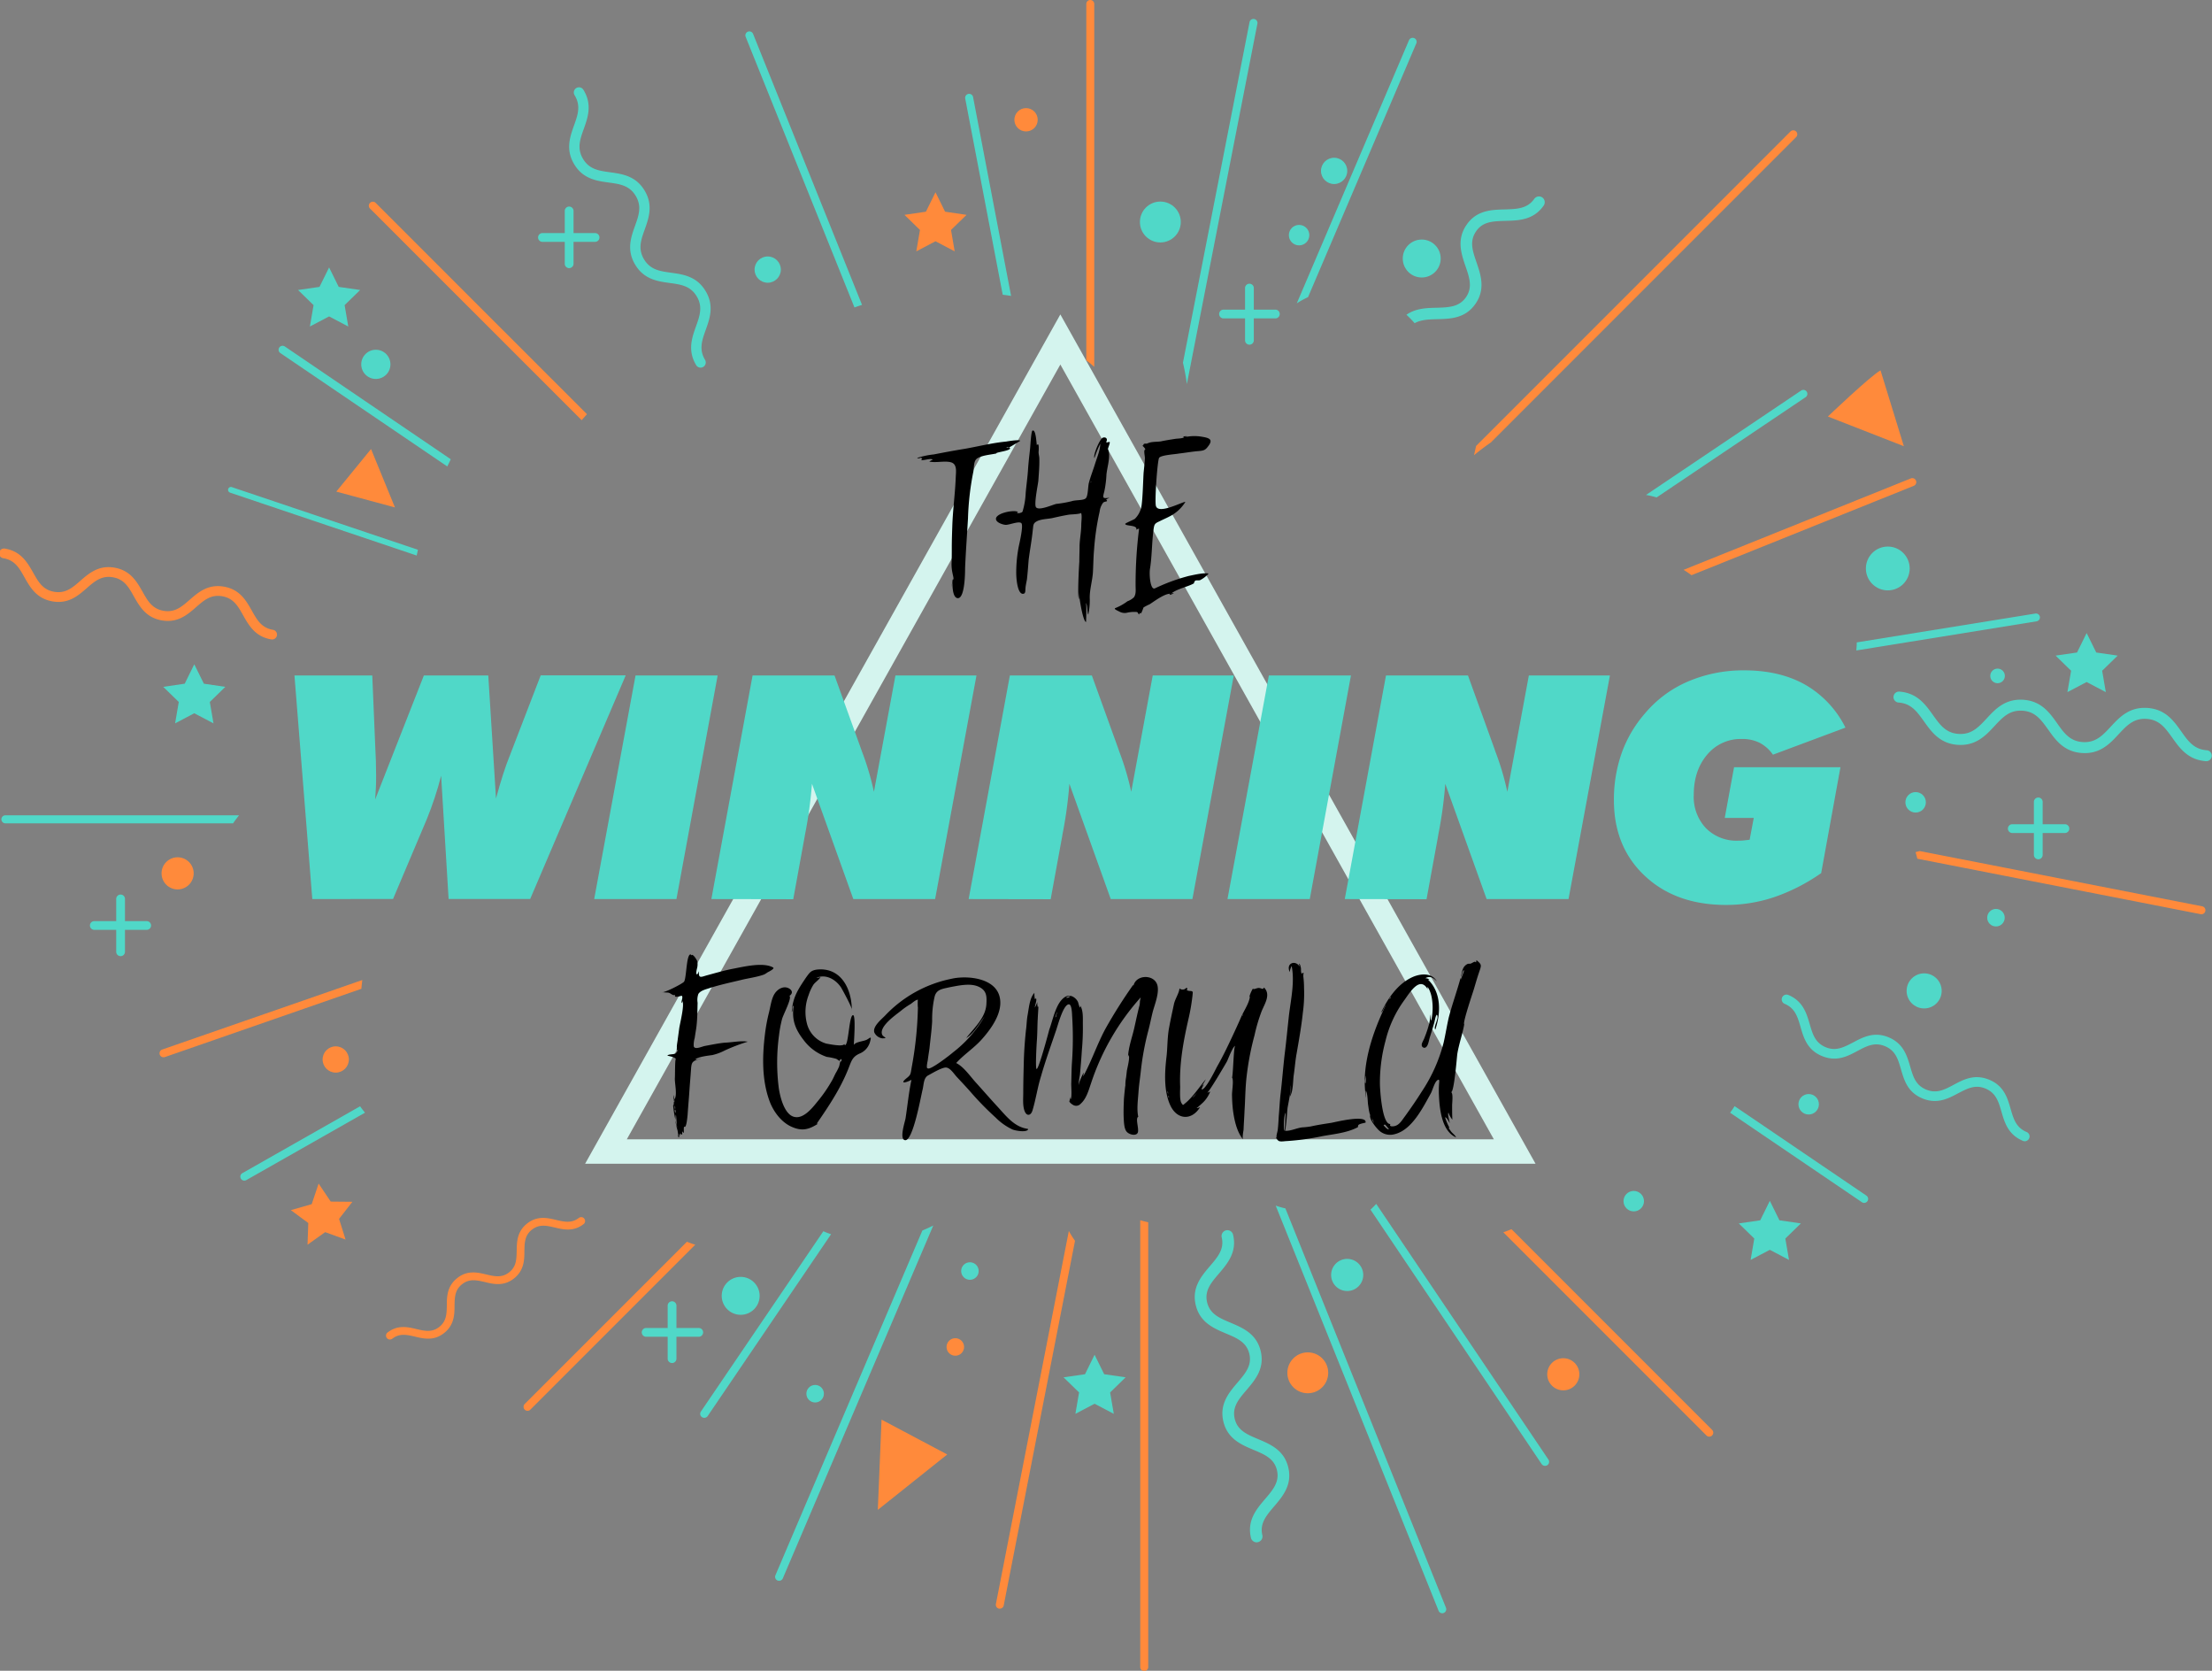 <svg xmlns="http://www.w3.org/2000/svg" viewBox="0 0 633.28 478.19"><rect x="0" y="0" width="633.28" height="478.19" fill="#808080" stroke="none"/><defs><style>.cls-1{fill:none;stroke:#d4f4ee;stroke-miterlimit:10;stroke-width:7px;}.cls-2{fill:#50d8c8;}.cls-3{fill:#ff8a3b;}</style></defs><title>title</title><g id="Layer_2" data-name="Layer 2"><g id="Layer_1-2" data-name="Layer 1"><polygon class="cls-1" points="303.57 97.16 173.48 329.58 433.65 329.58 303.57 97.16"/><path d="M272.7,164.07a12.18,12.18,0,0,1-.28-2.79c.07-1.46.07-3,.07-4.52,0-1.95.07-4,.14-6,.14-4.73.83-9.54,1-14.34.07-1.46.42-3.62-1.39-4.11s-4.18.21-6.19-.2a6.38,6.38,0,0,1,1-.56c-.63-.49-2.51.28-3.27.14,0-.21.14-.28.35-.21a.62.62,0,0,1-.35-.56c-.14.14-1,.42-1.19.14a23.17,23.17,0,0,1,4.74-1c2.92-.56,5.85-1.12,8.84-1.6,4-.7,8.07-1.74,12-2.09h-.07c.42-.07,3.69-.63,4-.21,0,0-2.92,1.81-3.2,1.88,1.53.9-4.18,1.39-3.62,1.74-1.6.35-3.9.49-5.36,1.32-1.26.7-1,2.51-1.26,3.9a79.14,79.14,0,0,0-1.53,13.36c-.28,4.74-.62,9.4-.83,14.14,0,1,0,8.77-2.09,8.7-1.67-.07-1.6-4.39-1.46-5.36.07.07-.77,4.87,0,0C273.26,166.09,272.77,164.55,272.7,164.07ZM268.1,131c-.21.07-1.25.56-.69.21.28,0-.07.07,0,0Zm19.84-3c.28,0,.56.28.91,0Z"/><path d="M292.4,149.73c-.7-.7-3.69.62-4.6.48-.7-.07-2.23-.55-2.57-1.32-.91-1.88,5-3.13,6.26-2.37-.9.21.14.49.56.28.83-.21.69-.41.9-1.11a20.83,20.83,0,0,0,.7-4.66c.21-2.3.56-4.67.69-7,.14-1.88.35-3.68.56-5.56.07-.49.28-5.09.7-5.23,1-.41,1.11,3.62,1.25,4.18.77-1.11.49,1.81.49,2,0,.63.21,1.18.21,1.81.07,2.09-.14,4.25-.28,6.4-.14,1.26-1.32,6.9-.63,7.59.91,1,4.87-.83,5.78-1a33.15,33.15,0,0,0,4.38-.77c1.19-.42,3.49-.14,4.11-.9s.56-3.41.84-4.39c.48-1.81,1.18-3.55,1.74-5.36S315,128.77,315,127a30.25,30.25,0,0,0-1.67,4.11c-.49-.69,1.53-5.57,2.43-5.85s1.47.42.91,1.26c.35.28.77-.14,1,0s-.41,1.53-.48,2a5.71,5.71,0,0,1,.28,1c.27,1.95-.49,4.25-.7,6.27a29.81,29.81,0,0,1-.63,4.94c-.55,1.95-.41,1.95,1.53,1.74.07-.07-1,.49-1,.49.77.76-.28.41-.84.9a5.08,5.08,0,0,0-1,2.51,72.6,72.6,0,0,0-1.6,10.86c-.21,2.29-.21,4.59-.35,6.82-.21,2.43-.9,4.66-.9,7a18.84,18.84,0,0,1-.42,4.87c-.35-.56-.14-2.85-.7-3.34.28.28.07,5.43.07,5.43-.9,0-2.23-8.08-2-9-.07.28,0,2.44,0,2.44-.55-.07,0-9.82.07-10.66,0-1.53.07-3.13.07-4.66.07-2,.49-4,.49-6.05,0-.7.28-2.65-.07-3.28-.21.35-2.78.42-3.41.49-1.67.28-3.27.63-4.87,1-1.4.27-3.35.27-4.53,1-1,.56-.83,1.32-1,2.37-.28,2.92-.84,5.77-1.19,8.63-.14,1.81-.28,3.69-.48,5.5-.14.83-.35,1.67-.42,2.5s.07,1.6-.7,1.67c-1.6.07-1.95-4.38-1.95-5.91a39.06,39.06,0,0,1,.7-7.52C291.77,155.85,293.09,150.35,292.4,149.73Zm-1.54-3.14c-.07.07-.62.28-.2.14.13,0-.14.07,0,0S290.86,146.73,290.86,146.59Zm21.58-8.77c-1.25,1,0,0-.34.28.27,0,.13-.14,0,0C312.37,138.1,312.37,138.1,312.44,137.82Zm2.16-8.7v-.07h0C314.53,129,314.53,129.05,314.6,129.12Zm.49-2.23c1.25-2.22.83-.55,0-.2A.12.12,0,0,1,315.09,126.89Z"/><path d="M322.81,172.07a5,5,0,0,0,1.81-1.11c.7-.91.49-2.37.49-3.41a127.14,127.14,0,0,1,1-16.22,1.14,1.14,0,0,0-.83.35c.62-1.54-3.07-1-3.14-1.74,0-.21,2.44-1.19,2.79-1.47a6.86,6.86,0,0,0,1.74-3c.49-1.53.63-9.47.77-10.51.13-1.25.27-2.51.34-3.76,0-.9-.48-2.44.14-2.58a2.55,2.55,0,0,0-1-1.11c.62.14.28-.21.55-.42s.7-.07.91-.14a6.61,6.61,0,0,1,1-.34c1-.21,1.95-.14,2.93-.28,1.32-.28,2.64-.49,4-.7.62-.14,2.15-.07,2.71-.49-.9-.27.84-.34.84-.27s-.7.2-.77.27a12.61,12.61,0,0,1,5.08-.13c2.16.34,3.07.83,1.88,2.5-.9,1.25-1.25,1.46-3,1.6s-3.69.49-5.57.7c-1,.21-5.15.42-5.64,1.25s-1.32,12.6-.9,13.78c.76,2.51,7.86-1.39,8.42-1.18a11.22,11.22,0,0,1-4.25,4c-1,.55-2.09,1-3.13,1.53-1.39.63-1.53.83-1.74,2.44-.49,3.69-.42,7.51-1,11.13-.28,1.6.07,6.2,1.39,5.64a54.17,54.17,0,0,1,9.67-3.55c1.4-.28,4.25-1,5.71-.69a8.38,8.38,0,0,1-2.43,1.88c-.28.13-1.05,0-1.33.13s-.48.77-.41.77c-1.68,1-4.81,1.53-6.62,3a1.15,1.15,0,0,1,.84-.14c.07,0-1.88.91-1,.14-1.67-.07-4.59,2.16-5.91,3a15.83,15.83,0,0,0-1.74.9c-.07,0-.77,2.44-1,1.53a1.13,1.13,0,0,0-.28.49c-.28-.07-.34-.7-.69-.7a9.71,9.71,0,0,0-2.51.14,3.15,3.15,0,0,1-2.37-.21c-.34-.2-1.39-.55-1.39-1,1.6-.35,0,1,0,0A15,15,0,0,0,322.81,172.07Z"/><path class="cls-2" d="M89.41,257.32l-5.11-64h22.28l.83,19.8c.09,1.57.16,3.09.2,4.56s.07,2.9.07,4.26c0,1.2,0,2.36-.07,3.48s-.11,2.25-.2,3.39l13.94-35.49h18.44L142,228.52c.7-2.56,1.38-4.88,2.06-7s1.31-3.84,1.92-5.33l8.82-22.9h24.34l-27.35,64H128.43l-2.14-35.27q-.83,3.28-1.86,6.36c-.68,2.05-1.43,4.09-2.25,6.1l-9.65,22.81Z"/><path class="cls-2" d="M170.11,257.32l11.84-64h23.51l-11.8,64Z"/><path class="cls-2" d="M203.66,257.32l11.8-64h23.46l7.34,20.32c.12.32.29.82.53,1.49a78.28,78.28,0,0,1,3.41,11.49l6.16-33.3h23.2l-11.84,64H244.3l-11.84-33a124,124,0,0,1-2,14.6l-.09.52-3.27,17.92Z"/><path class="cls-2" d="M277.32,257.32l11.8-64h23.47l7.34,20.32c.12.32.29.82.52,1.49a78.28,78.28,0,0,1,3.41,11.49l6.16-33.3h23.2l-11.84,64H318l-11.84-33a121.86,121.86,0,0,1-2,14.6l-.08.52-3.28,17.92Z"/><path class="cls-2" d="M351.42,257.32l11.85-64h23.5l-11.79,64Z"/><path class="cls-2" d="M385,257.32l11.8-64h23.47l7.34,20.32c.12.32.29.82.52,1.49a78.28,78.28,0,0,1,3.41,11.49l6.16-33.3h23.21l-11.85,64H425.61l-11.84-33a121.86,121.86,0,0,1-2,14.6l-.08.52-3.28,17.92Z"/><path class="cls-2" d="M521.39,249.89a53.89,53.89,0,0,1-13.4,6.86A43.2,43.2,0,0,1,494.16,259q-14.37,0-23.24-8.3T462.05,229a39.85,39.85,0,0,1,2.2-13.39,35.19,35.19,0,0,1,6.58-11.29,33.12,33.12,0,0,1,12.43-9.27,40.2,40.2,0,0,1,16.1-3.19q10.18,0,17.46,4.11a29,29,0,0,1,11.52,12.28L507.58,216a10.65,10.65,0,0,0-3.82-3.41,11,11,0,0,0-5-1.09,12.49,12.49,0,0,0-10,4.48c-2.56,3-3.85,6.84-3.85,11.55a13,13,0,0,0,3.48,9.49,12.25,12.25,0,0,0,9.24,3.58c.52,0,1.06,0,1.62-.07s1.1-.11,1.66-.19l1.18-6.25h-8.31l2.67-14.51h30.46Z"/><path d="M193.49,319c-.42,2.37.49,4.38,1.11,6.61a5.36,5.36,0,0,0-.62-.69,3.66,3.66,0,0,1,.27.83c-.2-3.13-1.32-6.19-1.53-9.4.35,0,.14-2.22.07-3a4.09,4.09,0,0,1,.28,1.32c.91-1.18.07-4.59.14-6.05.07-.7,0-5.43.28-5.5-.21-.56-1.88-.84-2.44-1,.42-.48,1.81-.28,2.37-.62a2.57,2.57,0,0,0,.7-1.19c-.63.84-.28-.14-.35-.62,0-.77.21-1.6.28-2.37.14-1,.27-2,.41-3,.14-1.12,1.67-7.1.84-7.8a.53.53,0,0,1-.21.56c-.07-.49.56-1.81.07-2.09,0-.07-2.44.83-1.81-.21-1,.21-1.18-.56-2.16-.7a13.43,13.43,0,0,1-1.67-.14c.35.42,6-2.43,6.34-3,.69-1.11.62-7.66,1.81-7.79.2.07.2.2.13.41.42-1,1.68,1.12,1.82,1.53a4.56,4.56,0,0,1-.07,2.09c0-.07-.42,1.6-.07,1.67s.48-.76.62-.83c-.14,2,.49,1.67,2.09,1.18,2.58-.69,5.15-1.46,7.73-1.95,2.92-.55,8.56-1.95,11.41-.35.63.35-1.6,1.4-1.6,1.4a5.4,5.4,0,0,1-1,.62c-2.09.77-4.6,1.05-6.75,1.6-2.93.7-5.85,1.33-8.71,2.23-1,.35-2.71.7-3.34,1.74a5.11,5.11,0,0,0-.21,2.51c-.06,2.23-.06,4.66-.34,6.89-.14,1.11-.35,2.16-.49,3.2a6.88,6.88,0,0,0-.28,2.37c.35,1.11,2.37,0,3.41-.14,1.88-.35,3.9-.77,5.64-.91,1.95-.07,4.59-.62,6.4-.27a53.12,53.12,0,0,0-6.54,2.5,15,15,0,0,1-3.55,1.32c-1.39.21-3.69.42-4.87,1.19.21.35,1.18-.21,1.53-.14-2.37.62-2.65.9-2.79,3s-.34,4.25-.48,6.41-.35,4.31-.49,6.54c-.07.69-.35,4.18-1,3.48-.21.28,0,1.81-.14,1.81a3,3,0,0,1-.42-.49c0-.21.07,1-.14,1s-.28-.42-.42-.35a.79.79,0,0,0-.07.56c-.48-.14,0-1.75,0,0C193.63,324.59,193.77,320,193.49,319Zm-.42-3.48v-.77c-.07.07.07.28,0,0C192.72,314.7,192.72,315,193.07,315.47Zm.07.9c.07.35-.07.7.14,1A1.61,1.61,0,0,0,193.14,316.37Zm.28,2.16c0-.28.07-1-.21-1A1.12,1.12,0,0,0,193.42,318.53Z"/><path d="M232.82,281.92a13.82,13.82,0,0,0-1.33,2.92,13.35,13.35,0,0,0-.48,8.07,8,8,0,0,0,5.57,5.78c.48.07,4.94,1.05,5.15.07a.53.53,0,0,0,.14.35c1.11.28,1.18-8.63,2.36-8.56.84,0,.21,8.07.21,8.49.63-.9,2.79-1,3.69-1.46s1.46-1.25,1,.42a5.06,5.06,0,0,1-3.06,3.55c-2,.9-2.3,2.08-3.06,4-2.3,5.92-5.71,11-9.26,16.15a.39.39,0,0,1,.42-.07c-2.72,1.74-4.67,2.16-7.59.84s-5.15-4.32-6.26-7.31c-2.23-6.06-2.09-12.81-1.33-19.07a49.24,49.24,0,0,1,1.19-6.41c.41-1.67.69-3.9,1.6-5.29s2.64-2.36,4.17-1.46c1,.63,1,1.46.07,2.09.77.69-1.88,5.5-2.15,6.75a34,34,0,0,0-.84,4.53,57.41,57.41,0,0,0-.07,15.1c.35,2.44,1.6,7.73,4.53,8.28,2.57.56,5.08-2.57,6.47-4.31a40.48,40.48,0,0,0,4-5.71c.48-.77.83-1.6,1.25-2.44a15.61,15.61,0,0,0,1-1.94c.07-.14.35-1.47.35-1.47.35.21.49-.69.28-.69a.53.53,0,0,0-.42.55c-.34-.14-.62-.41-1-.62a18.77,18.77,0,0,0-2.72-.56,13.7,13.7,0,0,1-6.61-4.8c-2.44-3.13-3.48-5.85-2.85-9.89-.63.42-.14,1.33-.56,1.88.21-4.24,1.88-6.61,4.11-9.95.9-1.18,1.25-2,3.13-2.23,6.89-.7,9.95,5.57,9.95,11.63.35-.35-2.78-6-3.06-6.48-1.46-2.23-4.31-4-7.1-2.78a3.46,3.46,0,0,0,1.18-.21c-.14.21-.27.07,0,0C234.63,280.32,233.23,281.22,232.82,281.92Z"/><path d="M260.73,287.35a20.92,20.92,0,0,0-2.86,2c-1.6,1.26-6.33,4.53-5.29,6.83.35.69,1.88,1,0,1a3,3,0,0,1-2.23-1.6c-.69-1.74,2.09-3.9,3.07-4.94a35.88,35.88,0,0,1,19-10.51c4.32-1,12.81-.35,13.85,5.57.77,4.17-2.43,8.63-5,11.55-2.3,2.65-5.22,4.46-7.52,7,2.09,1,4,3.76,5.5,5.43,1.95,2.16,3.9,4.39,5.92,6.61,2.58,2.72,4.94,6.13,8.84,6.76-.21,0,.56,0,.28.27-.56.84-3.69.28-4.46-.07a16.87,16.87,0,0,1-4.73-3.34,87.13,87.13,0,0,1-7.52-7.72c-1.18-1.33-2.43-2.65-3.69-4-.9-1-2-2.79-3.27-2.65s-3.83,1.67-4.87,2.23c-1.32.7-1.25,2.44-1.6,4-.56,2.23-2.79,15-5.08,14.55-1.68-.35.07-5.36.2-6.34.56-3.69.91-7.31,1.67-10.93-1.39.77-3.55,1.33-1.46-.41,1.33-1.05,1.19-1.19,1.53-3.14a105.82,105.82,0,0,0,1.81-19.35c-.2-.07,0,4.81,0,0C262.33,286,261.14,287.07,260.73,287.35Zm12.11,13.85a35.22,35.22,0,0,0,9-10.23c-1.46,1.94-3.06,4.87-5.22,6.12,2.36-3,5.5-5.78,5.77-9.6.14-2.3.14-4-2.22-5.09s-5.64-.34-8.22.14c-2.08.49-3.83.56-4.38,2.72a29,29,0,0,0-.7,7c-.14,2.57-.49,5.08-.76,7.73-.14,1.11-.35,2.22-.49,3.41-.07.41-.56,2.5,0,2.36-.07-.07-.07,0,0,0C266.23,306.42,272.07,301.89,272.84,301.2Z"/><path d="M326.43,287.07c-.27,0,.14-1.46.14-1.6A69.22,69.22,0,0,0,312.37,310c-.69,2-1.32,4.45-3,5.92a1.7,1.7,0,0,1-2.23.27,3.11,3.11,0,0,1-1-.9s.35-1.32.21-1.39a2.9,2.9,0,0,1,.14.76c.48-.55.14-4,.21-4.73.06-2,.06-4,.2-5.92a97.78,97.78,0,0,0,.07-12.81c-.07-1-.07-3.82-1-3.75-1.67.13-3.27,6.61-3.69,7.65-1.46,4.32-3,8.56-4.25,12.95-1,3.2-1.46,6.54-2.43,9.75-.42,1.46-1.6,1.8-2.23.27s-.42-3.69-.42-5.29c0-2.57.07-5.43.14-8.14.07-3.27.28-6.47.63-9.75.21-1.46.21-2.92.48-4.38.35-1.81.56-4.94,1.95-6.34a7.31,7.31,0,0,0,.14,1.81.55.55,0,0,0,.28-.28c.42.49-.35,2.09-.28,2.65a11,11,0,0,0,.7-1.6,3.8,3.8,0,0,0,.14,1.53c.28-.9.07,1.11.07,1.53-.07.77-.07,1.53-.14,2.37-.07,1.88-.07,3.76-.21,5.64-.07.83-.49,8.14-.07,8.14.63,0,3.41-10.44,3.62-11.28.9-2.43,1.6-6.05,3.27-8.21,1-1.18,2.09-1.95,3.55-1.18a3.44,3.44,0,0,1,1.39,1.46c.14.35.63,2.57.7,1.11.84,1.46.7,3.62.7,5.15a68.05,68.05,0,0,1-.28,7.59c-.14,2.37-.35,4.73-.56,7.1-.07.28-.56,3.06-.28,3.2-.48-.27,1.26-3.82,1.33-3.89s-.14,1-.07,1c2.36-4.32,3.89-9,6.26-13.44a142.08,142.08,0,0,1,7.94-12.59c.14-.14.14.13.14.2.69-3.27,5.84-3.41,6.82-.34.69,2.22-.7,5.57-1.26,7.65-.48,1.88-.83,3.76-1.32,5.57a78.41,78.41,0,0,0-2.09,11.21c-.21,2.09-.55,4.11-.69,6.19s-.56,5.09-.07,7.17c-.91.42.28,3.48-.14,4.53s-2.44.63-3.2-.28-.77-2.92-.84-4c-.07-1.74,0-3.55.07-5.29,0-.21.35-3.9.42-3.9a11.37,11.37,0,0,1,.21-2.36c.07-.56.14-1.19.21-1.81s1-4,.48-4.67a.84.84,0,0,1-.14.56c.14-2.71,1.12-5.36,1.74-8,.56-2.44,1.05-4.95,1.74-7.38C326.16,287.07,326.23,287.83,326.43,287.07Zm-24.29,4.1c.28-.13.21-.34.28-.62C303.05,288.53,302.21,290.55,302.14,291.17Zm3.06-5.63a1.14,1.14,0,0,0,1.19-.42,1.77,1.77,0,0,0-1.19.42Zm17.06,24.57v0Z"/><path d="M353,317.84a42.12,42.12,0,0,1-.28-4.25c-.07-1.25.56-4.32,0-5.29,0,0,0,.42-.07.42.42-.63.49-9.33,1-9.4-.7.14-2.09,3.9-2.37,4.45-.56,1-5.29,9.05-5.64,8.91.21.07.63-.2.84-.27a8.91,8.91,0,0,1-2.44,3.48c-.14.14-1.39,1.25-1.46,1.25.21.07.84-.21,1-.28-2.36,3.9-6.54,3.69-8.49-.42s-1.67-9.53-1.11-14.13c.28-2.57.21-5.29.69-8,.42-2.3.91-4.53,1.4-6.82.27-1.47,1.53-3.28,1.6-4.6a1.38,1.38,0,0,0,2-.21c.34.21.34.42.06.63.63.56,1.4.07,1.75.62a14.91,14.91,0,0,1-.14,1.54,56.16,56.16,0,0,1-1.05,6c-1.46,6.34-2.64,12.67-2.43,19.22.07,1-.28,4.24.48,5.15.42.55.21.55,1.05-.14,2.15-1.74,4.45-5.22,5.84-6.82a20.84,20.84,0,0,1-3.75,5.15c.34.21,2.57-3.55,3.2-3.62-.07.07-.84,1.32-.63,1.39,1.11.14,4-5.78,4.32-6.41,1.6-2.78,3-5.7,4.38-8.63.91-1.95,1.81-3.89,2.65-5.84.76-1.67,2.22-3.83,2.43-5.64-.41.28.56-2,.91-2.37,0,.49,1.11-.21,1.67-.14.77,0,1.11.63,1.46-.14,2,1.95.28,4.53-.63,6.68a47.93,47.93,0,0,0-2.08,7,80,80,0,0,0-2.3,12.11c-.35,3.2-.35,6.33-.56,9.53-.07,1.81-.21,3.62-.28,5.43-.07.42-.41,2.37-.14,2.72C354.06,323.89,353.37,320.55,353,317.84ZM334.43,313c0-.21-.07-.49-.07-.69-.06,0,0,.2,0,0C334.16,312.41,334.36,313,334.43,313Zm.21,1.25c0-.27.14-.48-.21-.62Zm21.1-23.45a2.6,2.6,0,0,1,.2-.49C355.74,290.48,355.67,290.55,355.74,290.83Z"/><path d="M365.83,323.19c.14-1.25.2-2.5.27-3.75.21-2.23.28-4.46.56-6.69.42-3.62.7-7.24,1.11-10.86.49-3.82.84-7.65,1.26-11.41.56-4.53,1.67-9.54.76-14a5,5,0,0,0-.55,1.74c-1.19-2.65,1.74-3.55,2.85-1.53-.28-1-.21-1.12.14-.49l.21.83c.07.49-.07,1.26.28,1.67.76-.76.35,0,.42.84a27.6,27.6,0,0,1,.2,3.27,39.55,39.55,0,0,1-.34,7c-.42,4-1.12,7.87-1.81,11.84-.35,1.94-.49,3.89-.77,5.84-.28,1.74-.14,4.74-1.11,6.34,0-.63.55-2.79.14-3.2.41.48-.7,5.56-.84,6.54-.21,2.09-.28,4.38-.7,6.47,1.74.14,3.69-1,5.36-1,0,0,1.54-.14,2.16-.28,1.88-.42,3.83-.7,5.71-1,.91-.14,10.23-2.51,9.82-.07-.35.14-1.88.34-2.09.76-.28.63.35.35-.84.91-2.85,1.32-6.47,1.67-9.47,2.22a70.93,70.93,0,0,1-10.16,1.4c-.55,0-1.81.28-2.37-.07-.13-.07-1-1-.55-1-.07-.14.28-.07,0,0C365.34,324.94,365.76,324,365.83,323.19Zm2.22-4.73c-.55.77-.62,5.15-.28,5.15C367.91,321.87,368,320.2,368.05,318.46Z"/><path d="M408.77,280.32c3.9,3.68,3.76,9.6,2.16,14.33-.7-.69,1.25-3.41.42-4.24-.42.42-.56,1.81-.77,2.44-.41,1.39-.83,2.78-1.25,4.1-.28.91-.49,2.79-1.46,2.93a.78.78,0,0,1-.84-.77c-.07-.56.63-1.53.84-2.23a31.57,31.57,0,0,0,1.32-4c.21-.91.21-1.68.35-2.51.07.14,0,1.67.21,1.74a16.55,16.55,0,0,0,.14-6.61,9,9,0,0,0-.7-2.23c-.21-.42-.77-1.39-.42-.07-2.22-4-5.08.76-6.68,3a32.55,32.55,0,0,0-5.43,11.7,45.63,45.63,0,0,0-1.6,12.25c0,1.25.56,11.76,3,11.55-.55,1,1.26.63,1.53.49,1.19-.42,1.95-1.81,2.65-2.71,1.81-2.51,3.2-4.53,4.87-7.17a45.61,45.61,0,0,0,6.2-13.93c.55-2.43.9-4.73,1.46-7.17,1-3.82,2.37-7.58,3.41-11.41a1.36,1.36,0,0,0,.07.56c0-.42,1.11-2.44.84-2.72-.56.56-.42,1.39-.84,1.95.35-1.39.35-2.92,1.88-3.69.28-.14.7,0,1-.14s.77-.42,1-.49c.42-.14.42.7.56-.48,1.67,1.39,1.46,1.39.62,3.89-.49,1.47-.9,2.93-1.32,4.32-.14.56-3.34,9.89-2.79,10.16-.41,2.51-1.53,5.64-2,8.57-.14,1.25-.91,10.79-1.74,10.85.62.35.27,3.14.27,3.76,0,1.33,0,2.72.07,4.11a6.28,6.28,0,0,1-1.11-2c-.35.35.35,2.51.35,3-.14-.27-.84-1.67-1.32-1.67a16.25,16.25,0,0,0,1.25,3c-.49-.14.07.48.42,1s1.32,1.19,1.46,1.74c-4-1.74-4.67-7.86-4.87-11.62a30,30,0,0,1,0-3.55c.06-.84.27-1.81-.63-1.05-.7.7-1.25,2.72-1.67,3.55-2.3,4.11-5.43,10.58-10.44,11.77a4.69,4.69,0,0,1-4.81-1.46c-.69-.7-2.5-3-2.15-4,.06.14.55,1.25.69,1.11-1-.9-1.11-3.06-1.32-4.24-.07-.56-.14-3.48-.63-3.83-.07.21.14,1.95.07,1.95-1.53-8.91,1.88-18.73,5.71-26.59-.49.48-.84,1.94-1.39,2.22,1.88-4,4.8-8.28,9.05-10.16,2.29-1,5.5-1.25,6.89,1.25-.91-1-2-1.67-3.27-.9a2.26,2.26,0,0,1,1.32.48c-.28-.2-.35-.13-.21.07-.14-.07-.07,0,0,0A.72.72,0,0,0,408.77,280.32Zm-17.89,29.79c.21-.21.21-2.23,0-2.16h0C391,308.65,390.6,309.41,390.88,310.11Zm2.09,10.3c-.28.07.42,1,.42,1h0A8,8,0,0,1,393,320.41Zm3.13,1.67c.42.42,1.19,1.39,1.54,1.05C396.45,321.8,396.59,321.66,396.1,322.08ZM397.77,286c.21-.27.42-.34.42-.69C398.12,285.33,397.7,285.88,397.77,286Z"/><path class="cls-2" d="M287.07,84.36c.81.09,1.6.2,2.4.33l-10.9-57a1.15,1.15,0,0,0-2.25.43Z"/><path class="cls-3" d="M46.51,300.36a1.14,1.14,0,0,0,.51,2.22.87.87,0,0,0,.22-.05L103.46,283c.07-.83.16-1.67.27-2.51Z"/><path class="cls-2" d="M339.79,109.93,360,6.7a1.15,1.15,0,0,0-2.25-.44l-19.08,97.55A58.47,58.47,0,0,1,339.79,109.93Z"/><path class="cls-3" d="M312.12,104l1.16,1V1.14a1.14,1.14,0,1,0-2.28,0v102Z"/><path class="cls-3" d="M166.53,120.26c.51-.58,1-1.15,1.52-1.71L107.48,58a1.15,1.15,0,0,0-1.62,1.62Z"/><path class="cls-2" d="M244.63,88q1.08-.39,2.16-.75L215.6,9.7a1.14,1.14,0,1,0-2.12.85Z"/><path class="cls-3" d="M484.26,164.63l63.64-25.58a1.14,1.14,0,1,0-.85-2.12L482,163.09A24.91,24.91,0,0,1,484.26,164.63Z"/><path class="cls-3" d="M630.29,261.67a1.15,1.15,0,0,0,.21-2.27l-80.88-15.82-1.21.3c.19.61.35,1.24.5,1.89l81.16,15.88Z"/><path class="cls-2" d="M80.26,101.05l47.79,32.45c.35-.69.69-1.38,1-2.06L81.54,99.16a1.14,1.14,0,1,0-1.28,1.89Z"/><path class="cls-2" d="M584,176.52a1.13,1.13,0,0,0-1.33-.91l-51.1,8.25c0,.1,0,.21,0,.31,0,.68-.07,1.36-.12,2l51.66-8.35A1.14,1.14,0,0,0,584,176.52Z"/><path class="cls-3" d="M422,130.29c1.61-1.34,3.22-2.55,4.82-3.65l87.39-87.39a1.14,1.14,0,0,0-1.61-1.62l-90,90C422.4,128.51,422.21,129.38,422,130.29Z"/><path class="cls-2" d="M474.28,142.37l42.56-28.63a1.15,1.15,0,1,0-1.28-1.9l-44.32,29.82A25.68,25.68,0,0,1,474.28,142.37Z"/><path class="cls-2" d="M368,345.85a23.36,23.36,0,0,1-2.78-.8L411.85,461a1.13,1.13,0,0,0,1.06.72,1.25,1.25,0,0,0,.42-.08,1.15,1.15,0,0,0,.64-1.49Z"/><path class="cls-3" d="M326.79,349.34l-.35-.11V477a1.15,1.15,0,1,0,2.29,0V349.82C328.08,349.68,327.44,349.52,326.79,349.34Z"/><path class="cls-2" d="M65.87,141l53.43,18c.11-.55.23-1.1.35-1.65L66.52,139.47a.83.83,0,1,0-.65,1.52Z"/><path class="cls-2" d="M394,344.56a23.21,23.21,0,0,1-1.64,1.65l49,72.81a1.14,1.14,0,0,0,1,.51,1.11,1.11,0,0,0,.63-.19,1.15,1.15,0,0,0,.32-1.59Z"/><path class="cls-2" d="M534.33,342.19l-37.72-25.6c-.4.62-.83,1.24-1.29,1.88l37.73,25.61a1.15,1.15,0,0,0,.64.2,1.18,1.18,0,0,0,.95-.5A1.15,1.15,0,0,0,534.33,342.19Z"/><path class="cls-3" d="M432.73,351.8c-.77.32-1.55.62-2.34.89l58.15,58.15a1.14,1.14,0,0,0,.81.34,1.1,1.1,0,0,0,.81-.34,1.13,1.13,0,0,0,0-1.61Z"/><path class="cls-2" d="M103.09,316.63,69.38,335.77a1.14,1.14,0,0,0,.72,2.12,1,1,0,0,0,.41-.13l34-19.31C104,317.86,103.54,317.25,103.09,316.63Z"/><path class="cls-2" d="M67.8,234.17c.2-.27.42-.55.64-.82h-67a1.15,1.15,0,0,0,0,2.29h65.3C67.07,235.15,67.42,234.66,67.8,234.17Z"/><path class="cls-2" d="M264.07,352.18,222,450.85a1.13,1.13,0,0,0,.61,1.5,1,1,0,0,0,.44.09,1.16,1.16,0,0,0,1.06-.69l43.08-101C266.14,351.28,265.1,351.75,264.07,352.18Z"/><path class="cls-3" d="M306,352.31,285.12,459.07a1.14,1.14,0,0,0,.9,1.34.83.83,0,0,0,.22,0,1.14,1.14,0,0,0,1.12-.93l20.41-104.35A27.27,27.27,0,0,1,306,352.31Z"/><path class="cls-2" d="M235.72,352.39,200.66,404a1.14,1.14,0,0,0,.3,1.59,1.18,1.18,0,0,0,.64.2,1.15,1.15,0,0,0,1-.5l35.34-52.06C237.14,353,236.42,352.7,235.72,352.39Z"/><path class="cls-3" d="M196.66,355.4l-46.44,46.43a1.16,1.16,0,0,0,0,1.62,1.18,1.18,0,0,0,.81.34,1.14,1.14,0,0,0,.81-.34l47.21-47.21C198.22,356,197.42,355.7,196.66,355.4Z"/><path class="cls-3" d="M77.72,183h-.1c-4.57-.8-6.37-4-8-6.87-1.47-2.63-2.75-4.91-6-5.48s-5.22,1.15-7.49,3.13c-2.46,2.15-5.25,4.57-9.81,3.78s-6.36-4-8-6.87c-1.47-2.63-2.74-4.91-6-5.47s-5.22,1.14-7.5,3.13c-2.45,2.14-5.24,4.57-9.8,3.77s-6.37-4-8-6.86c-1.47-2.64-2.74-4.91-6-5.48a1.4,1.4,0,1,1,.48-2.75c4.56.8,6.36,4,8,6.87,1.47,2.63,2.74,4.91,6,5.47s5.21-1.14,7.49-3.13c2.46-2.14,5.25-4.57,9.81-3.77s6.36,4,8,6.86c1.47,2.64,2.75,4.91,6,5.48s5.22-1.15,7.49-3.13c2.46-2.14,5.24-4.57,9.81-3.78s6.37,4,8,6.87c1.47,2.63,2.74,4.91,6,5.48a1.39,1.39,0,0,1-.37,2.76Z"/><path class="cls-2" d="M199.39,104.63a.7.7,0,0,1-.06-.09c-2.55-4.19-1.23-7.88-.07-11.14,1.08-3,2-5.62.19-8.61s-4.56-3.37-7.73-3.8c-3.42-.47-7.3-1-9.85-5.2s-1.23-7.89-.07-11.14c1.08-3,2-5.62.19-8.61s-4.55-3.37-7.73-3.8c-3.42-.47-7.31-1-9.85-5.2s-1.23-7.88-.07-11.14c1.08-3,2-5.62.19-8.61a1.48,1.48,0,1,1,2.53-1.53c2.55,4.19,1.23,7.88.07,11.14-1.08,3-2,5.62-.19,8.61s4.55,3.36,7.73,3.8c3.42.47,7.31,1,9.85,5.19s1.23,7.89.07,11.15c-1.08,3-2,5.61-.19,8.6s4.55,3.37,7.73,3.81c3.42.47,7.3,1,9.85,5.2s1.23,7.88.07,11.14c-1.08,3-2,5.62-.19,8.61a1.48,1.48,0,0,1-2.47,1.62Z"/><path class="cls-2" d="M579.2,326.5l-.1,0c-4.19-1.77-5.21-5.26-6.1-8.34-.83-2.86-1.55-5.32-4.54-6.59s-5.26,0-7.88,1.35c-2.83,1.5-6,3.21-10.24,1.44s-5.21-5.26-6.11-8.34c-.83-2.86-1.54-5.32-4.54-6.58s-5.25-.06-7.88,1.34c-2.83,1.51-6,3.22-10.23,1.45s-5.22-5.27-6.11-8.35c-.83-2.85-1.55-5.32-4.54-6.58a1.37,1.37,0,1,1,1.07-2.53c4.2,1.77,5.21,5.27,6.11,8.35.83,2.85,1.54,5.31,4.53,6.58s5.26,0,7.88-1.34c2.83-1.51,6.05-3.23,10.24-1.45s5.21,5.26,6.11,8.34c.83,2.86,1.54,5.32,4.54,6.58s5.25.06,7.88-1.34c2.83-1.51,6-3.22,10.24-1.45s5.21,5.27,6.1,8.35c.83,2.85,1.55,5.32,4.54,6.58a1.37,1.37,0,0,1-1,2.57Z"/><path class="cls-2" d="M631.72,217.86h-.11c-5.19-.35-7.58-3.73-9.7-6.72-2-2.76-3.65-5.15-7.35-5.39s-5.69,1.9-8,4.38c-2.49,2.69-5.31,5.73-10.49,5.39s-7.59-3.73-9.7-6.72c-2-2.76-3.65-5.15-7.35-5.39s-5.68,1.9-8,4.38c-2.49,2.69-5.31,5.73-10.49,5.39s-7.58-3.73-9.7-6.71c-2-2.77-3.65-5.16-7.34-5.4a1.57,1.57,0,0,1,.2-3.13c5.19.34,7.58,3.73,9.7,6.71,2,2.77,3.65,5.16,7.35,5.4s5.68-1.9,8-4.39c2.48-2.68,5.3-5.72,10.49-5.38s7.58,3.73,9.7,6.71c1.95,2.77,3.65,5.16,7.34,5.4s5.69-1.9,8-4.39c2.49-2.68,5.3-5.72,10.5-5.38s7.58,3.73,9.7,6.71c1.95,2.77,3.65,5.16,7.34,5.4a1.57,1.57,0,0,1-.09,3.13Z"/><path class="cls-3" d="M110.86,381.45l.06-.05c2.92-2.28,5.81-1.62,8.35-1,2.36.54,4.4,1,6.48-.62s2.12-3.72,2.17-6.14c0-2.61.1-5.57,3-7.86s5.81-1.62,8.36-1c2.35.54,4.39,1,6.47-.62s2.12-3.72,2.17-6.13c.05-2.62.1-5.58,3-7.86s5.81-1.62,8.36-1c2.35.54,4.39,1,6.47-.62a1.12,1.12,0,0,1,1.38,1.76c-2.92,2.28-5.81,1.62-8.35,1-2.36-.54-4.4-1-6.48.62s-2.12,3.72-2.17,6.14c0,2.61-.1,5.57-3,7.85s-5.81,1.63-8.35,1c-2.36-.54-4.4-1-6.48.63s-2.12,3.71-2.17,6.13c0,2.61-.09,5.57-3,7.86s-5.81,1.62-8.36,1c-2.35-.54-4.39-1-6.47.62a1.12,1.12,0,0,1-1.44-1.71Z"/><path class="cls-2" d="M360,441.41a1.67,1.67,0,0,1-1.86-1.27c-1.18-5,1.61-8.26,4.08-11.15,2.23-2.61,4.15-4.87,3.36-8.21s-3.53-4.49-6.69-5.82c-3.5-1.47-7.47-3.14-8.65-8.13s1.61-8.26,4.07-11.15c2.23-2.62,4.16-4.87,3.36-8.21s-3.52-4.49-6.69-5.82c-3.5-1.48-7.46-3.15-8.65-8.14s1.61-8.26,4.07-11.15c2.24-2.61,4.16-4.87,3.37-8.21a1.67,1.67,0,1,1,3.25-.77c1.19,5-1.61,8.26-4.07,11.15-2.23,2.61-4.16,4.87-3.36,8.21s3.52,4.49,6.69,5.82c3.5,1.48,7.46,3.15,8.65,8.14s-1.61,8.26-4.07,11.15c-2.23,2.61-4.16,4.87-3.37,8.21s3.53,4.49,6.69,5.82c3.5,1.47,7.47,3.14,8.65,8.13s-1.61,8.26-4.07,11.15c-2.23,2.61-4.15,4.87-3.36,8.21a1.68,1.68,0,0,1-1.24,2Z"/><polygon class="cls-3" points="106.23 128.52 113.07 145.23 96.28 140.7 106.23 128.52"/><path class="cls-3" d="M538.38,106c-2.83,1.53-15.07,13.21-15.07,13.21l21.75,8.5Z"/><polygon class="cls-3" points="252.38 406.31 271.19 416.28 251.31 432.14 252.38 406.31"/><circle class="cls-2" cx="107.6" cy="104.28" r="4.18"/><circle class="cls-2" cx="219.79" cy="77.16" r="3.76"/><circle class="cls-3" cx="293.75" cy="34.28" r="3.34"/><circle class="cls-2" cx="371.92" cy="67.3" r="2.93"/><circle class="cls-2" cx="540.46" cy="162.7" r="6.27"/><circle class="cls-2" cx="550.87" cy="283.6" r="5.02"/><circle class="cls-2" cx="385.69" cy="364.9" r="4.6"/><circle class="cls-3" cx="447.56" cy="393.33" r="4.6"/><circle class="cls-2" cx="212.05" cy="370.88" r="5.43"/><circle class="cls-3" cx="50.85" cy="249.96" r="4.6"/><circle class="cls-2" cx="571.89" cy="193.45" r="2.09"/><circle class="cls-2" cx="548.43" cy="229.63" r="2.93"/><circle class="cls-2" cx="571.43" cy="262.65" r="2.51"/><circle class="cls-2" cx="517.81" cy="316.05" r="2.93"/><circle class="cls-2" cx="467.73" cy="343.78" r="2.93"/><circle class="cls-2" cx="233.37" cy="398.89" r="2.51"/><circle class="cls-2" cx="277.68" cy="363.78" r="2.51"/><path class="cls-2" d="M357.7,98.65a1.25,1.25,0,0,1-1.25-1.25V82.35a1.26,1.26,0,0,1,2.51,0V97.4A1.25,1.25,0,0,1,357.7,98.65Z"/><path class="cls-2" d="M365.23,91.13H350.18a1.26,1.26,0,0,1,0-2.51h15.05a1.26,1.26,0,0,1,0,2.51Z"/><path class="cls-2" d="M162.94,76.74a1.25,1.25,0,0,1-1.25-1.25v-15a1.26,1.26,0,1,1,2.51,0v15A1.26,1.26,0,0,1,162.94,76.74Z"/><path class="cls-2" d="M170.47,69.22H155.42a1.26,1.26,0,1,1,0-2.51h15.05a1.26,1.26,0,0,1,0,2.51Z"/><path class="cls-2" d="M583.55,245.93a1.26,1.26,0,0,1-1.26-1.25V229.63a1.26,1.26,0,1,1,2.51,0v15.05A1.25,1.25,0,0,1,583.55,245.93Z"/><path class="cls-2" d="M591.07,238.41H576a1.26,1.26,0,0,1,0-2.51h15.05a1.26,1.26,0,1,1,0,2.51Z"/><path class="cls-2" d="M34.53,273.66a1.25,1.25,0,0,1-1.26-1.26v-15a1.26,1.26,0,1,1,2.51,0v15A1.25,1.25,0,0,1,34.53,273.66Z"/><path class="cls-2" d="M42.05,266.13H27a1.25,1.25,0,0,1,0-2.5h15a1.25,1.25,0,1,1,0,2.5Z"/><path class="cls-2" d="M192.41,390.11a1.25,1.25,0,0,1-1.26-1.25V373.81a1.26,1.26,0,1,1,2.51,0v15.05A1.25,1.25,0,0,1,192.41,390.11Z"/><path class="cls-2" d="M199.93,382.59H184.88a1.26,1.26,0,0,1,0-2.51h15.05a1.26,1.26,0,1,1,0,2.51Z"/><circle class="cls-2" cx="332.2" cy="63.54" r="5.85"/><circle class="cls-2" cx="381.95" cy="48.91" r="3.76"/><circle class="cls-2" cx="407.03" cy="73.99" r="5.43"/><circle class="cls-3" cx="374.41" cy="392.91" r="5.85"/><circle class="cls-3" cx="273.5" cy="385.51" r="2.51"/><circle class="cls-3" cx="96.12" cy="303.23" r="3.76"/><polygon class="cls-2" points="94.22 76.54 96.97 82.11 103.11 83 98.66 87.33 99.71 93.45 94.22 90.56 88.72 93.45 89.77 87.33 85.33 83 91.47 82.11 94.22 76.54"/><polygon class="cls-2" points="55.62 190.12 58.37 195.68 64.51 196.58 60.07 200.91 61.12 207.03 55.62 204.14 50.13 207.03 51.18 200.91 46.73 196.58 52.88 195.68 55.62 190.12"/><polygon class="cls-2" points="597.39 181.18 600.14 186.75 606.28 187.64 601.83 191.97 602.88 198.09 597.39 195.2 591.89 198.09 592.94 191.97 588.5 187.64 594.64 186.75 597.39 181.18"/><polygon class="cls-2" points="506.69 343.69 509.44 349.26 515.58 350.15 511.13 354.48 512.18 360.6 506.69 357.71 501.19 360.6 502.24 354.48 497.8 350.15 503.94 349.26 506.69 343.69"/><polygon class="cls-2" points="313.37 387.74 316.12 393.31 322.26 394.2 317.82 398.53 318.87 404.65 313.37 401.76 307.88 404.65 308.93 398.53 304.48 394.2 310.63 393.31 313.37 387.74"/><polygon class="cls-3" points="91.22 338.75 94.68 343.9 100.89 343.96 97.07 348.85 98.93 354.77 93.09 352.65 88.04 356.25 88.26 350.04 83.27 346.35 89.24 344.64 91.22 338.75"/><polygon class="cls-3" points="267.83 55.03 270.57 60.59 276.72 61.49 272.27 65.82 273.32 71.94 267.83 69.05 262.33 71.94 263.38 65.82 258.94 61.49 265.08 60.59 267.83 55.03"/><path class="cls-2" d="M441.56,56.52a1.67,1.67,0,0,0-2.33.42c-2,2.81-4.93,2.88-8.36,3-3.8.09-8.1.19-11,4.4s-1.53,8.28-.3,11.87c1.12,3.25,2.08,6.06.12,8.87s-4.92,2.89-8.36,3c-2.88.06-6,.14-8.68,2A30.58,30.58,0,0,1,405,92.5c1.77-1,4-1.09,6.42-1.15,3.79-.09,8.1-.19,11-4.4s1.53-8.28.29-11.87c-1.11-3.25-2.08-6-.12-8.87s4.93-2.88,8.37-3c3.79-.09,8.09-.19,11-4.4A1.68,1.68,0,0,0,441.56,56.52Z"/><path class="cls-2" d="M374.48,85.05l31-72.64a1.14,1.14,0,0,0-.6-1.5,1.15,1.15,0,0,0-1.5.61l-32.12,75.3A25.45,25.45,0,0,1,374.48,85.05Z"/></g></g></svg>